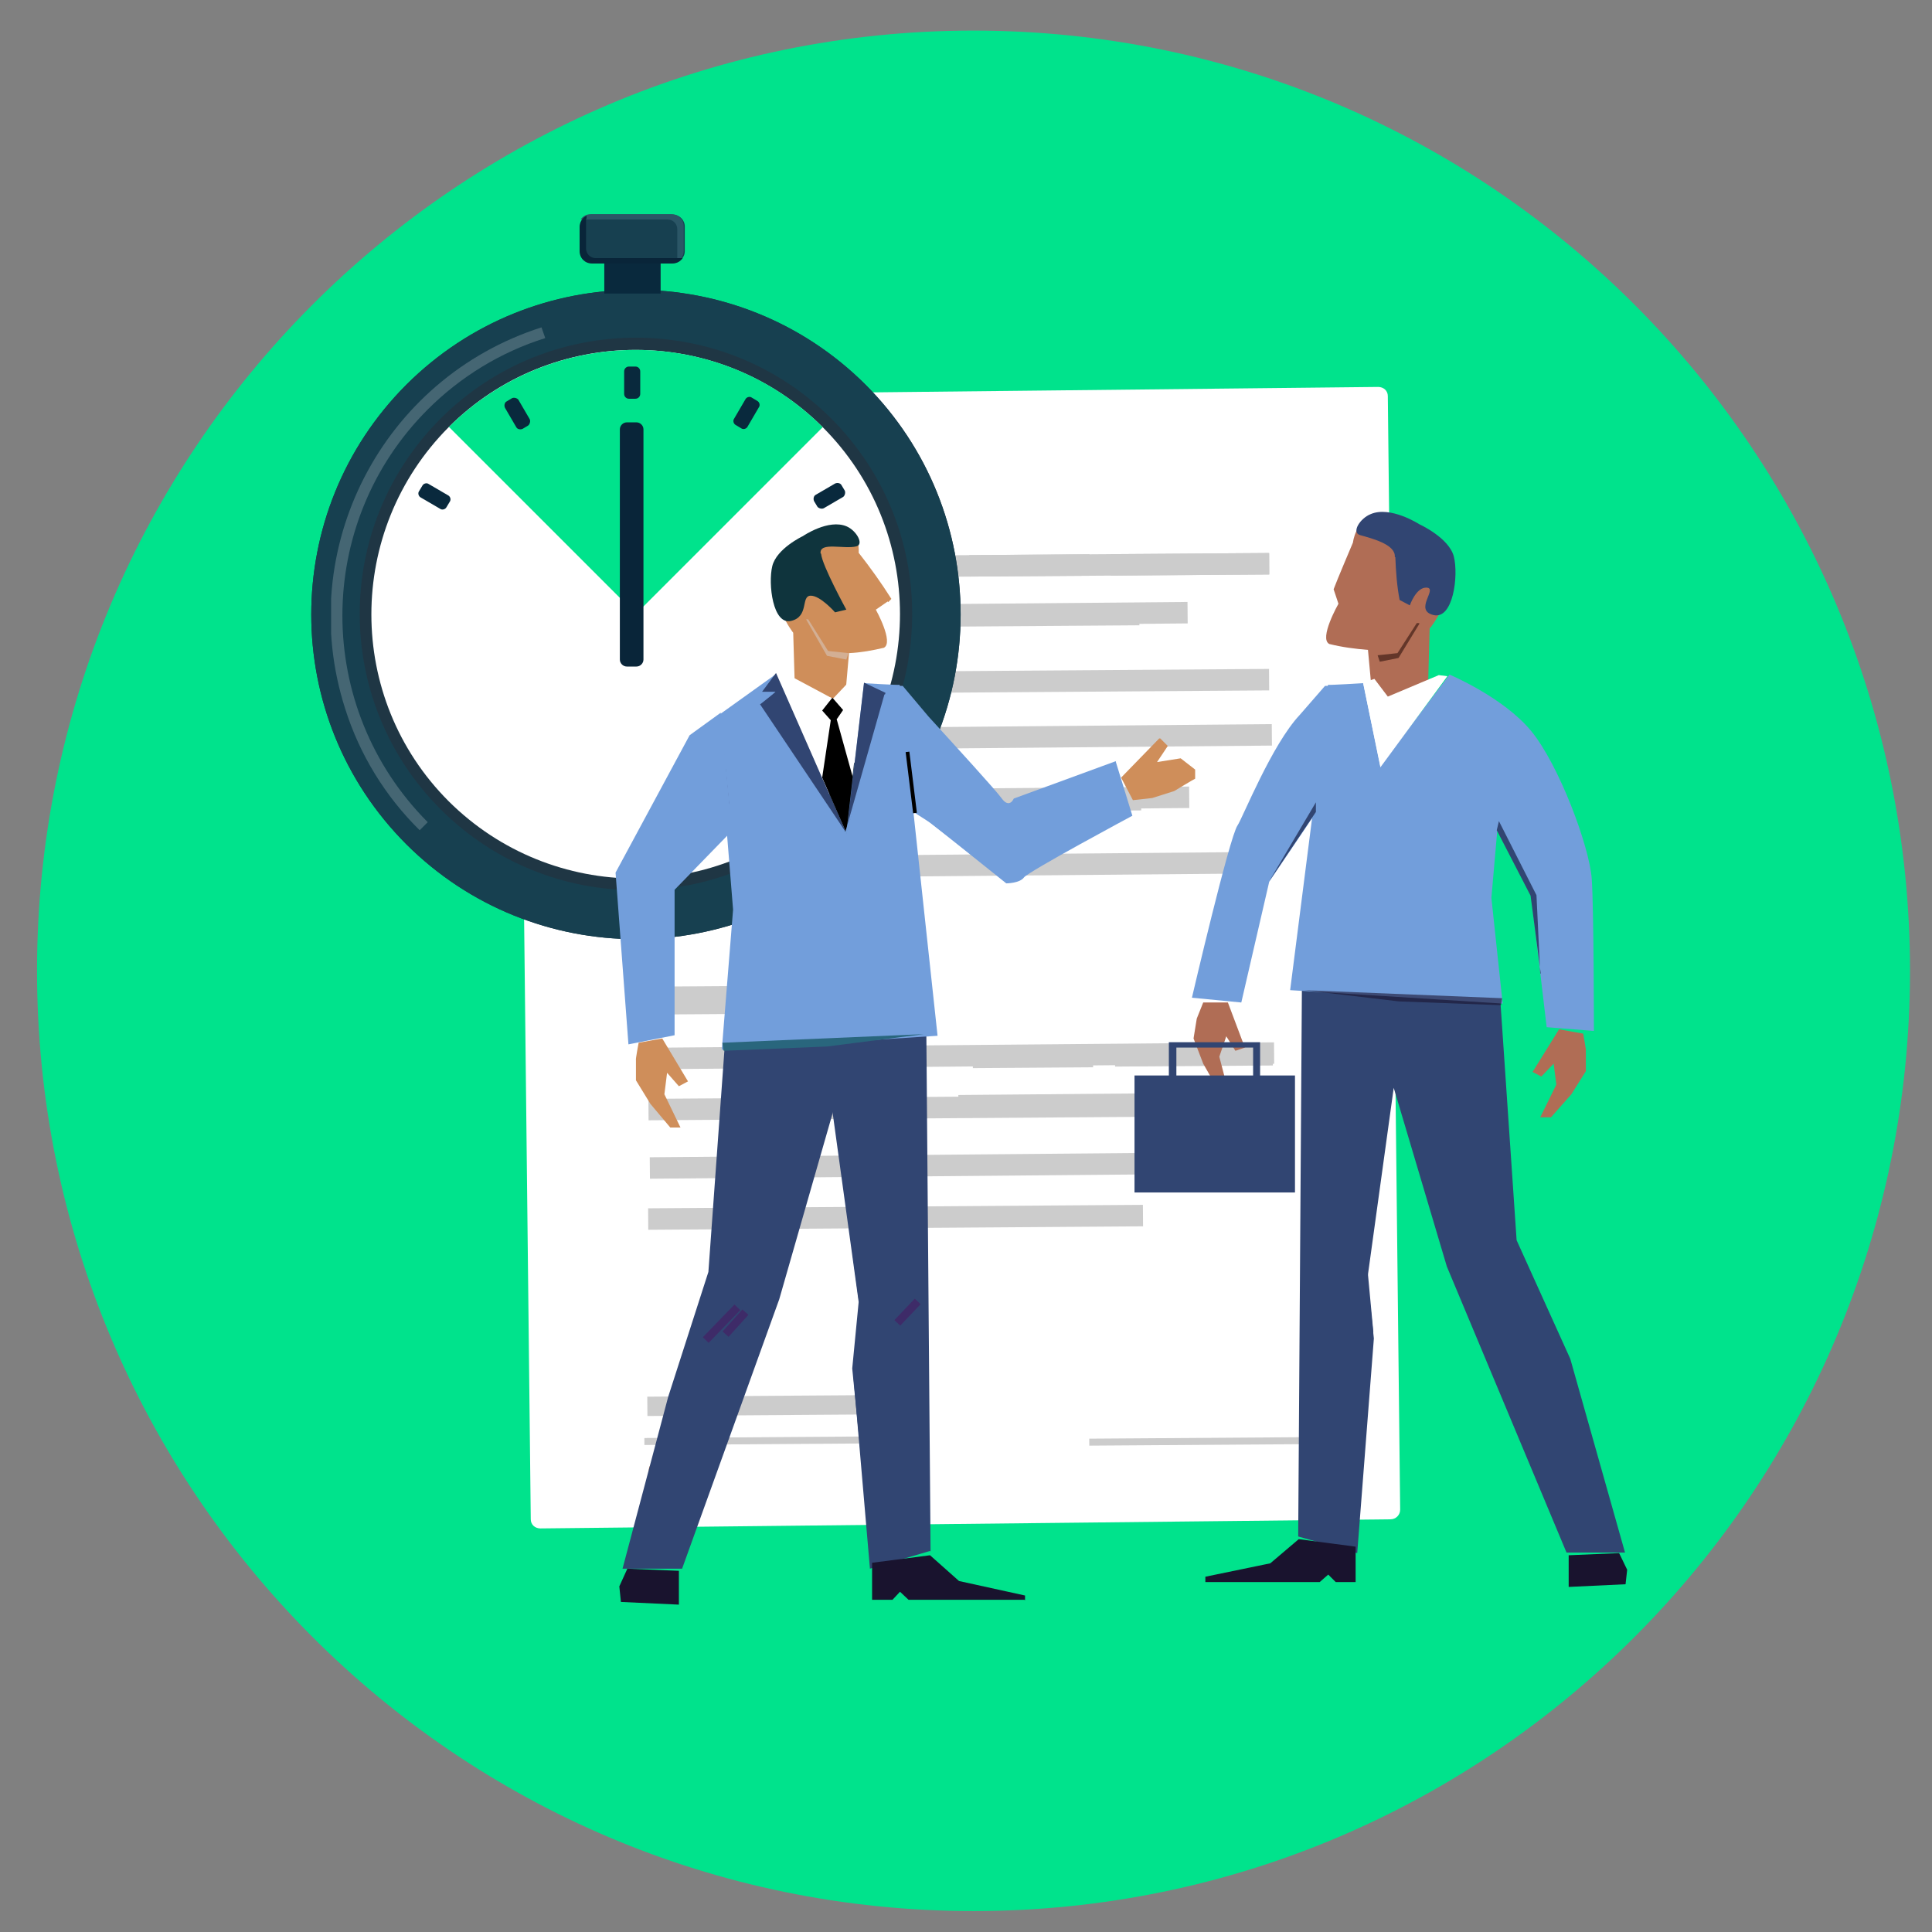 <?xml version="1.0" encoding="UTF-8"?>
<svg id="Ebene_1" xmlns="http://www.w3.org/2000/svg" xmlns:xlink="http://www.w3.org/1999/xlink" version="1.1" viewBox="0 0 360 360">
  <rect x="0" y="0" width="360" height="360" fill="#808080" stroke="none"/>
  <!-- Generator: Adobe Illustrator 29.0.0, SVG Export Plug-In . SVG Version: 2.1.0 Build 186)  -->
  <defs>
    <style>
      .st0, .st1, .st2, .st3 {
        fill: none;
      }

      .st4 {
        fill: #0f343d;
      }

      .st5 {
        fill: #d3af94;
      }

      .st6 {
        fill: #cf8e5a;
      }

      .st7 {
        fill: #55b6ca;
      }

      .st8 {
        fill: #09293d;
      }

      .st9 {
        fill: #ccc;
      }

      .st1 {
        stroke: #382b66;
      }

      .st1, .st2, .st3 {
        stroke-miterlimit: 10;
      }

      .st1, .st3 {
        stroke-width: 1.5px;
      }

      .st10 {
        clip-path: url(#clippath-1);
      }

      .st11 {
        clip-path: url(#clippath-3);
      }

      .st12 {
        clip-path: url(#clippath-2);
      }

      .st13 {
        fill: #174050;
      }

      .st14 {
        fill: #2b5666;
      }

      .st15 {
        fill: #00e38c;
      }

      .st16 {
        fill: #729edb;
      }

      .st17 {
        fill: #fff;
      }

      .st2 {
        stroke: #000;
        stroke-width: .7px;
      }

      .st18 {
        fill: #314572;
      }

      .st19 {
        opacity: .6;
      }

      .st20 {
        opacity: .2;
      }

      .st21 {
        fill: #092539;
      }

      .st22 {
        fill: #1f3644;
      }

      .st23 {
        fill: #e5803c;
      }

      .st24 {
        fill: #19132e;
      }

      .st25 {
        fill: #29667d;
      }

      .st26 {
        fill: #633629;
      }

      .st27 {
        fill: #b06d55;
      }

      .st28 {
        clip-path: url(#clippath);
      }

      .st3 {
        stroke: #3e2b68;
      }
    </style>
    <clipPath id="clippath">
      <rect class="st0" x="6.9" y="5.7" width="349.1" height="350.4"/>
    </clipPath>
    <clipPath id="clippath-1">
      <rect class="st0" x="6.9" y="5.7" width="349.1" height="350.4"/>
    </clipPath>
    <clipPath id="clippath-2">
      <rect class="st0" x="61.7" y="61" width="39.9" height="93.8"/>
    </clipPath>
    <clipPath id="clippath-3">
      <rect class="st0" x="243" y="184.4" width="36.9" height="2.9"/>
    </clipPath>
  </defs>
  <g class="st28">
    <g id="Gruppe_1299">
      <g id="Gruppe_1298">
        <g class="st10">
          <g id="Gruppe_1297">
            <path id="Pfad_1191" class="st15" d="M181.4,5.7c96.4,0,174.5,78.4,174.5,175.2s-78.1,175.2-174.5,175.2S6.9,277.7,6.9,180.9,85,5.7,181.4,5.7"/>
            <path id="Pfad_1192" class="st17" d="M260.9,281.3c0,1-.8,1.8-1.8,1.8,0,0,0,0,0,0l-158.4,1.7c-1,0-1.8-.7-1.8-1.7,0,0,0,0,0,0l-2.3-207.5c0-1,.8-1.8,1.8-1.8l158.4-1.7c1,0,1.8.7,1.8,1.7l2.3,207.5Z"/>
            <rect id="Rechteck_278" class="st9" x="120.1" y="92.1" width="42.5" height="5.2" transform="translate(-.7 1.1) rotate(-.4)"/>
            <rect id="Rechteck_279" class="st9" x="120.2" y="103.3" width="116.4" height="4" transform="translate(-.8 1.4) rotate(-.4)"/>
            <rect id="Rechteck_280" class="st9" x="120.2" y="124.9" width="116.4" height="4" transform="translate(-1 1.4) rotate(-.4)"/>
            <rect id="Rechteck_281" class="st9" x="180.7" y="103.2" width="22.4" height="4" transform="translate(-.8 1.5) rotate(-.4)"/>
            <rect id="Rechteck_282" class="st9" x="207.1" y="103" width="29.4" height="4" transform="translate(-.8 1.7) rotate(-.4)"/>
            <rect id="Rechteck_283" class="st9" x="120.2" y="112.7" width="92.2" height="4" transform="translate(-.9 1.3) rotate(-.4)"/>
            <rect id="Rechteck_284" class="st9" x="177.7" y="112.5" width="43.5" height="4" transform="translate(-.9 1.6) rotate(-.5)"/>
            <rect id="Rechteck_285" class="st9" x="120.5" y="135.6" width="116.4" height="4" transform="translate(-1.1 1.4) rotate(-.5)"/>
            <rect id="Rechteck_286" class="st9" x="120.6" y="147.2" width="92.2" height="4" transform="translate(-1.2 1.3) rotate(-.4)"/>
            <rect id="Rechteck_287" class="st9" x="178" y="146.9" width="43.5" height="4" transform="translate(-1.2 1.6) rotate(-.5)"/>
            <rect id="Rechteck_288" class="st9" x="120.8" y="183.6" width="42.5" height="5.2" transform="translate(-1.5 1.1) rotate(-.4)"/>
            <rect id="Rechteck_289" class="st9" x="120.8" y="260" width="42.5" height="3.6" transform="translate(-2 1.1) rotate(-.4)"/>
            <rect id="Rechteck_290" class="st9" x="120.9" y="194.9" width="116.4" height="4" transform="translate(-1.6 1.4) rotate(-.5)"/>
            <rect id="Rechteck_291" class="st9" x="120.9" y="159.4" width="116.4" height="4" transform="translate(-1.3 1.4) rotate(-.5)"/>
            <rect id="Rechteck_292" class="st9" x="181.4" y="194.8" width="22.4" height="4" transform="translate(-1.5 1.5) rotate(-.4)"/>
            <rect id="Rechteck_293" class="st9" x="207.9" y="194.5" width="29.4" height="4" transform="translate(-1.5 1.7) rotate(-.4)"/>
            <rect id="Rechteck_294" class="st9" x="121" y="204.3" width="92.2" height="4" transform="translate(-1.6 1.3) rotate(-.4)"/>
            <rect id="Rechteck_295" class="st9" x="120.9" y="215.3" width="116.4" height="4" transform="translate(-1.7 1.4) rotate(-.5)"/>
            <rect id="Rechteck_296" class="st9" x="121" y="224.7" width="92.2" height="4" transform="translate(-1.8 1.3) rotate(-.4)"/>
            <rect id="Rechteck_297" class="st9" x="178.4" y="204" width="43.5" height="4" transform="translate(-1.6 1.6) rotate(-.5)"/>
            <rect id="Rechteck_298" class="st9" x="203.2" y="267.7" width="42.5" height="1.3" transform="translate(-2.1 1.8) rotate(-.4)"/>
            <rect id="Rechteck_299" class="st9" x="120.3" y="267.7" width="42.5" height="1.3" transform="translate(-2.1 1.1) rotate(-.4)"/>
            <path id="Pfad_1193" class="st22" d="M161.3,71.7c23.6,23.6,23.6,61.9,0,85.6-23.6,23.6-61.9,23.6-85.6,0-23.6-23.6-23.6-61.9,0-85.6h0c23.6-23.6,61.9-23.6,85.6,0h0"/>
            <path id="Pfad_1194" class="st13" d="M75.7,71.7c-23.6,23.6-23.6,61.9,0,85.6,23.6,23.6,61.9,23.6,85.6,0,23.6-23.6,23.6-61.9,0-85.6,0,0,0,0,0,0-23.6-23.6-61.9-23.6-85.6,0h0M154.9,150.8c-20.1,20.1-52.7,20.1-72.8,0-20.1-20.1-20.1-52.7,0-72.8,20.1-20.1,52.7-20.1,72.8,0,20.1,20.1,20.1,52.7,0,72.8,0,0,0,0,0,0"/>
            <path id="Pfad_1195" class="st17" d="M153.3,79.6c19.2,19.2,19.2,50.4,0,69.7-19.2,19.2-50.4,19.2-69.7,0-19.2-19.2-19.2-50.4,0-69.7h0c19.2-19.2,50.4-19.2,69.7,0"/>
            <path id="Pfad_1196" class="st15" d="M83.7,79.6l34.8,34.8,34.8-34.8c-19.2-19.2-50.4-19.2-69.7,0"/>
            <path id="Pfad_1197" class="st8" d="M117.2,68.3h1.2c.5,0,.9.4.9.9v4.2c0,.5-.4.9-.9.9h-1.2c-.5,0-.9-.4-.9-.9v-4.2c0-.5.4-.9.9-.9"/>
            <path id="Pfad_1198" class="st8" d="M156.8,90.4l.6,1c.2.4,0,1-.3,1.2l-3.6,2.1c-.4.2-1,0-1.2-.3l-.6-1c-.2-.4-.1-1,.3-1.2,0,0,0,0,0,0l3.6-2.1c.4-.2,1-.1,1.2.3"/>
            <path id="Pfad_1199" class="st8" d="M94.4,74.8l1-.6c.4-.2,1,0,1.2.3l2.1,3.6c.2.4,0,1-.3,1.2l-1,.6c-.4.2-1,.1-1.2-.3,0,0,0,0,0,0l-2.1-3.6c-.2-.4-.1-1,.3-1.2"/>
            <path id="Pfad_1200" class="st8" d="M140.1,74.1l1,.6c.4.2.6.8.3,1.2l-2.1,3.6c-.2.4-.8.6-1.2.3l-1-.6c-.4-.2-.6-.8-.3-1.2l2.1-3.6c.2-.4.8-.6,1.2-.3"/>
            <path id="Pfad_1201" class="st8" d="M78.1,91.5l.6-1c.2-.4.8-.6,1.2-.3l3.6,2.1c.4.2.6.8.3,1.2l-.6,1c-.2.4-.8.6-1.2.3l-3.6-2.1c-.4-.2-.6-.8-.3-1.2,0,0,0,0,0,0"/>
            <rect id="Rechteck_300" class="st8" x="112.6" y="47.7" width="10.5" height="7"/>
            <path id="Pfad_1202" class="st13" d="M110.3,49h15.1c1.2,0,2.2-1,2.2-2.2v-4.6c0-1.2-1-2.2-2.2-2.2h-15.1c-1.2,0-2.2,1-2.2,2.2v4.6c0,1.2,1,2.2,2.2,2.2"/>
            <path id="Pfad_1203" class="st14" d="M126.2,48.3v-5.6c0-1-.8-1.8-1.8-1.8h-16c0,0-.1,0-.2,0,.4-.6,1.1-1,1.9-1h15c1.3,0,2.3,1,2.3,2.3v4.5c0,.9-.5,1.7-1.3,2.1,0-.2,0-.4,0-.5"/>
            <path id="Pfad_1204" class="st21" d="M109.2,40.8v5.5c0,1,.8,1.8,1.8,1.8h16c0,0,.1,0,.2,0-.4.6-1.1,1-1.9,1h-15c-1.3,0-2.3-1-2.3-2.3v-4.5c0-.9.5-1.7,1.3-2.1,0,.2,0,.4,0,.5"/>
            <path id="Pfad_1205" class="st21" d="M118.6,124.2h-1.8c-.7,0-1.3-.6-1.3-1.3v-42.9c0-.7.6-1.3,1.3-1.3h1.8c.7,0,1.3.6,1.3,1.3v42.9c0,.7-.6,1.3-1.3,1.3"/>
            <g id="Gruppe_1293" class="st20">
              <g id="Gruppe_1292">
                <g class="st12">
                  <g id="Gruppe_1291">
                    <path id="Pfad_1206" class="st17" d="M79.7,76.3c6.1-6.1,13.6-10.7,21.9-13.3l-.7-2c-29.7,9.5-46.1,41.3-36.6,71,2.7,8.6,7.5,16.4,13.9,22.7l1.5-1.5c-21.2-21.3-21.2-55.7,0-76.9"/>
                  </g>
                </g>
              </g>
            </g>
            <path id="Pfad_1207" class="st23" d="M123.7,273.9c0,.8-.6,1.4-1.4,1.4s-1.4-.6-1.4-1.4c0-.8.6-1.4,1.4-1.4s1.4.6,1.4,1.4h0"/>
            <path id="Pfad_1208" class="st7" d="M126.8,278.9l1.3-5.3c-.6,0-1.2-.2-1.8-.3-.9-.2-1.9-.6-2.7-1l-1.3,5.3c1.4.7,3,1.2,4.5,1.3"/>
            <path id="Pfad_1209" class="st18" d="M171.8,214.1l-.6-2.5c-1.3.4-2.7.8-4,1.1-.8.2-1.7.4-2.6.5l.6,2.5c.9-.2,1.7-.3,2.6-.6,1.4-.3,2.7-.7,4-1.1"/>
            <path id="Pfad_1210" class="st6" d="M147.8,117.9s-4.7-5.9-3.3-12.8c.7-3.6,9.7-6.3,12.8-6.3s2.7,4.2,2.7,4.2c2.2,2.8,4.2,5.6,6.1,8.6l-2.9,2s3.4,6.1,1.5,7.1c-2.1.5-4.3.9-6.5,1l-.8,9.1-9.3-2.9-.3-10.1Z"/>
            <path id="Pfad_1211" class="st4" d="M152.9,103.1c-.2-2.2,4.4-.7,6.7-1.3,1.4-.4,0-2.9-1.8-3.7-3.4-1.5-8.2,1.8-8.2,1.8,0,0-4.9,2.3-5.7,5.6s.1,11,3.5,10.2,1.8-4.6,3.6-4.7,4.6,3.1,4.6,3.1l2.1-.5s-4.5-8.2-4.7-10.4"/>
            <path id="Pfad_1212" class="st5" d="M150.2,115.4l3.9,6.8,3.6.7.4-1.2-3.8-.4-3.7-5.9h-.4Z"/>
            <path id="Pfad_1213" class="st6" d="M164.5,110.4l-3.4-5.7,4.9,7-.5.5-1-1.8Z"/>
            <path id="Pfad_1214" class="st18" d="M173.3,289l-11.2,3.3-3.1-36.1,1.3-11.8-5-37.5-10.1,35.2-18.1,50.2h-11.1l8.5-32,7.5-23.3,3.1-42.9,23.8-1.5,13.7-1.5.8,98Z"/>
            <path id="Pfad_1215" class="st16" d="M208,141.8l-19.1,7s-.8,2-2.3-.1c-1-1.4-8.3-9.4-13.6-15.2l-4.8-5.7h-.5s-.1-.2-.1-.2h0c0,.1-6.6-.3-6.6-.3l-3.3,28.1-13.1-29.8-15.5,11.1-4.2,7.3-1,15.8,11.2-8.9,1.5,18.6-2.1,26.1,40.2-2.6-4.5-41.7,3.3,2.1,14,11.2s2.5,0,3.3-1.1,20.2-11.5,20.2-11.5l-3.1-10.1Z"/>
            <path id="Pfad_1216" class="st18" d="M161.2,242.4l-1.1,13.2,2.3,35.6-3.6-36.2,1.2-12.4-4.9-35.6,1.4-4.9,4.6,40.4Z"/>
            <line id="Linie_36" class="st3" x1="138.9" y1="244.5" x2="135.2" y2="248.6"/>
            <path id="Pfad_1217" class="st24" d="M190.9,298.1h-21.6l-1.6-1.5-1.4,1.5h-3.8v-6.9l10.8-1.4,5.4,4.8,12.3,2.7v.9Z"/>
            <path id="Pfad_1218" class="st24" d="M126.5,299l-10.8-.5-.3-2.9,1.5-3.3,9.6.4v6.3Z"/>
            <path id="Pfad_1219" class="st17" d="M157.7,155.2l-12.7-29.4,1.6-.2,8.6,4.6,3.6-3.8,2.1.8-3.3,28.1Z"/>
            <path id="Pfad_1220" d="M155.9,134l3,10.8-1.2,10.4-4.5-10.3,1.6-10.7-1.6-1.8,1.9-2.4,2,2.3-1.1,1.6Z"/>
            <path id="Pfad_1221" class="st18" d="M141.6,131.2l16.1,24-13.1-29.8-2.6,3.5h2.5c0,.1-2.8,2.3-2.8,2.3Z"/>
            <path id="Pfad_1222" class="st18" d="M165,129.1l-7.3,26.2,3.3-28.1,4,1.9Z"/>
            <path id="Pfad_1223" class="st25" d="M134.9,195.8l19.2-.8,18-2.3-37.5,1.6.2,1.4Z"/>
            <path id="Pfad_1224" class="st16" d="M158.6,192.5h.3s-1.1-37.3-1.1-37.3l7.3-25.8h-.3c0,0-7.3,25.7-7.3,25.7h0s1.1,37.3,1.1,37.3Z"/>
            <line id="Linie_37" class="st1" x1="134.4" y1="142.6" x2="135.2" y2="150.7"/>
            <path id="Pfad_1225" class="st6" d="M216.2,137.6l1.4,1.4-2,3,4.4-.7,2.7,2.1v1.7c-.1,0-3.9,2.3-3.9,2.3l-4.1,1.3-3.6.4-2.2-4.2,7.1-7.3Z"/>
            <line id="Linie_38" class="st3" x1="137.4" y1="243.6" x2="131.5" y2="249.7"/>
            <line id="Linie_39" class="st3" x1="171" y1="242.5" x2="167.2" y2="246.5"/>
            <path id="Pfad_1226" class="st16" d="M169.9,148.9v1.8c.1,0,17.7,13.7,17.7,13.7l-17.7-15.5Z"/>
            <path id="Pfad_1227" class="st16" d="M126.7,157.4h0l8.3-6.4-.4-1.8-9,8.1h1.1Z"/>
            <path id="Pfad_1228" class="st16" d="M125.7,165.8l10.7-11-2.1-22-5.8,4.2-13.8,25.6,2.4,32,8.6-1.7v-27Z"/>
            <path id="Pfad_1229" class="st6" d="M128.2,201.5l-1.7.9-2.2-2.5-.5,4,3,6.2h-1.9c0,0-3.7-4.4-3.7-4.4l-2.7-4.4v-3.8c-.1,0,.5-3.2.5-3.2l4.4-.8,4.8,8Z"/>
            <path id="Pfad_1230" class="st27" d="M266.5,117s5.2-6.3,3.7-13.6c-.8-3.8-10.8-6.7-14.2-6.7s-3.9,4.4-3.9,4.4c0,0-3.1,7.3-3.6,8.7l.9,2.7s-3.7,6.5-1.7,7.5c2.4.6,4.8.9,7.2,1.1l.9,9.7,10.3-3.1.3-10.7Z"/>
            <path id="Pfad_1231" class="st18" d="M259.9,103.8c.2-2.3-4-3.4-6.5-4.1-1.6-.5,0-3.1,2-3.9,3.7-1.6,9.1,1.9,9.1,1.9,0,0,5.5,2.5,6.4,6s-.1,11.8-3.8,10.9.8-4.9-1.2-5.1-3.2,3.3-3.2,3.3l-1.9-1c-.5-2.6-.7-5.3-.8-8"/>
            <path id="Pfad_1232" class="st26" d="M264.5,116.2l-3.9,6.4-3.5.7-.4-1.2,3.7-.4,3.6-5.6h.4Z"/>
            <path id="Pfad_1233" class="st18" d="M241.9,286.3l11,3.1,3.1-40-1.2-11.2,4.9-35.5,9.9,33.3,22.3,53.3h10.9l-10.2-36.1-10-22.1-3.1-45.6-23.4-1.5-13.5-1.4-.7,103.5Z"/>
            <path id="Pfad_1234" class="st16" d="M222.1,185.9s7-30,8.5-32.1c.9-1.3,6.4-15.1,11.6-20.6l4.7-5.4h.5s.1-.2.1-.2h0c0,.1,6.5-.3,6.5-.3l3.2,15.4,12.9-17s10,4.2,15.2,10.5,10.9,21.6,11.3,27.6c.4,5.9.4,28.3.4,28.3l-8.8-.7-2.9-24.5-6.3-12.2-1.1,12.6,2.1,19.7-39.6-2.5,4.4-34.5v2c0,0-8.3,12.3-8.3,12.3l-5.2,22.5-9.3-.9Z"/>
            <path id="Pfad_1235" class="st18" d="M253.7,236.3l1,12.5-2.3,39.5,3.5-40.1-1.1-11.8,4.8-33.7-1.4-4.6-4.6,38.2Z"/>
            <line id="Linie_40" class="st0" x1="275.6" y1="238.3" x2="279.3" y2="242.1"/>
            <path id="Pfad_1236" class="st24" d="M224.6,294.8h21.3l1.6-1.4,1.4,1.4h3.7v-6.6l-10.6-1.4-5.3,4.5-12.1,2.5v.8Z"/>
            <path id="Pfad_1237" class="st24" d="M292.3,295.7l10.6-.5.3-2.7-1.5-3.1-9.4.4v5.9Z"/>
            <path id="Pfad_1238" class="st17" d="M257.2,143l12.5-17-1.6-.2-9.5,4-2.5-3.3-2.1.7,3.2,15.7Z"/>
            <path id="Pfad_1239" class="st27" d="M285.5,199.7l1.7.9,2.3-2.4.5,3.9-3,6.1h2c0,0,3.8-4.3,3.8-4.3l2.7-4.3v-3.8c.1,0-.5-3.2-.5-3.2l-4.5-.8-4.9,7.9Z"/>
            <g id="Gruppe_1296" class="st19">
              <g id="Gruppe_1295">
                <g class="st11">
                  <g id="Gruppe_1294">
                    <path id="Pfad_1240" class="st24" d="M279.6,187.3l-18.9-.7-17.7-2.1,36.9,1.5-.2,1.3Z"/>
                  </g>
                </g>
              </g>
            </g>
            <path id="Pfad_1241" class="st18" d="M287.1,181.4l-1.9-14.5-6.3-12.2.4-1.7,7,13.8.7,14.6Z"/>
            <line id="Linie_41" class="st0" x1="277.2" y1="237.5" x2="283" y2="243.2"/>
            <line id="Linie_42" class="st0" x1="244.1" y1="236.4" x2="247.8" y2="240.2"/>
            <path id="Pfad_1242" class="st18" d="M245.2,149.6v1.7c0,0-8.7,12.9-8.7,12.9l8.7-14.7Z"/>
            <path id="Pfad_1243" class="st27" d="M232,195.2l-1.8.6-1.7-2.7-1.3,3.8,1.7,6.5-1.9-.3-2.8-4.9-1.8-4.7.6-3.7,1.2-3h4.6c0,0,3.2,8.5,3.2,8.5Z"/>
            <path id="Pfad_1244" class="st18" d="M211.4,200.4v21.8h29.9v-21.8h-6.5v-6.2h-17v6.2h-6.5ZM233.5,200.4h-14.3v-5.2h14.3v5.2Z"/>
            <line id="Linie_43" class="st2" x1="169.1" y1="140.1" x2="170.5" y2="151.5"/>
          </g>
        </g>
      </g>
    </g>
  </g>
</svg>